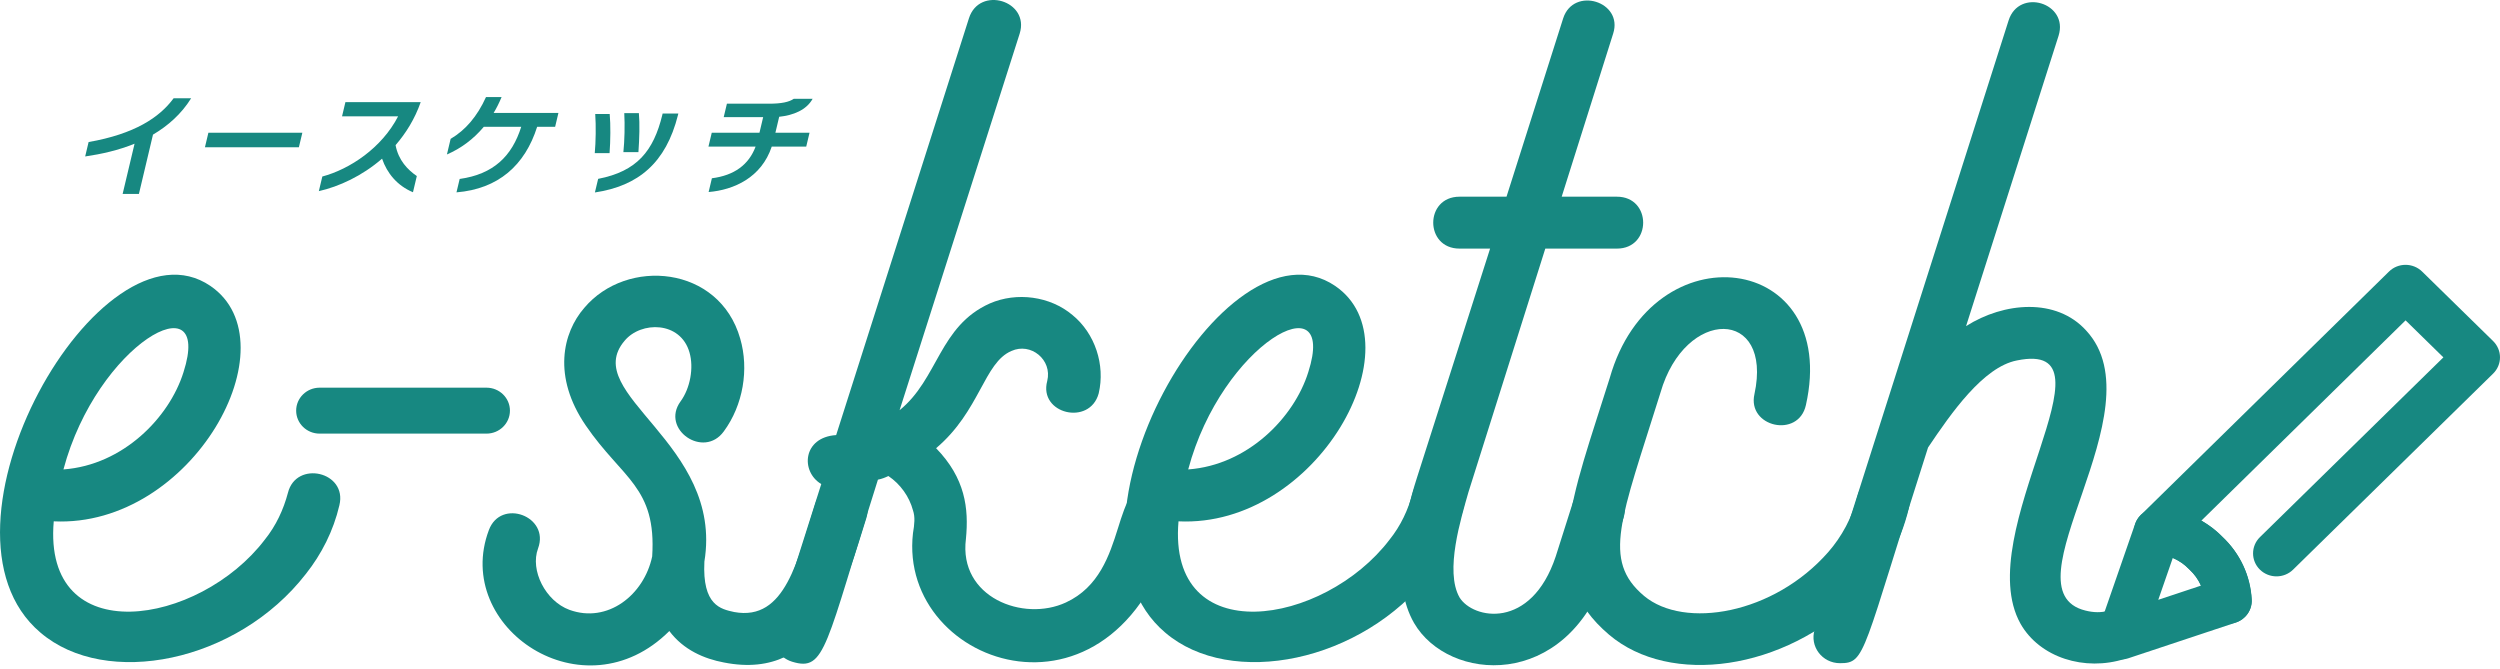 <svg width="127" height="34" viewBox="0 0 127 34" fill="none" xmlns="http://www.w3.org/2000/svg">
<path d="M10.687 14.524C14.93 17.421 9.777 26.818 2.73 26.484C2.162 33.096 10.118 31.796 13.453 27.413C14.021 26.707 14.4 25.89 14.627 25.036C15.043 23.364 17.658 23.959 17.241 25.667C16.938 26.967 16.332 28.156 15.536 29.158C12.05 33.653 5.382 34.99 2.048 32.13C-4.128 26.893 5.116 10.735 10.687 14.524ZM9.322 18.907C10.838 14.19 4.927 17.459 3.223 23.847C6.254 23.624 8.603 21.21 9.322 18.907Z" fill="#178881"/>
<path d="M44.005 26.336C43.019 29.418 41.807 34.656 36.768 33.653C35.783 33.467 34.722 33.021 34.002 32.056C29.645 36.401 22.977 31.87 24.834 26.93C25.439 25.296 27.94 26.224 27.334 27.859C26.917 28.973 27.713 30.533 28.925 30.979C30.858 31.685 32.714 30.236 33.131 28.267C33.358 24.738 31.616 24.33 29.759 21.618C28.054 19.13 28.584 16.901 29.683 15.638C31.842 13.075 36.541 13.484 37.602 17.198C38.057 18.758 37.753 20.578 36.768 21.916C35.745 23.327 33.548 21.804 34.571 20.393C35.063 19.724 35.252 18.684 35.026 17.904C34.571 16.307 32.563 16.307 31.73 17.31C29.419 20.022 36.769 22.51 35.783 28.528C35.67 30.757 36.617 30.942 37.298 31.091C39.913 31.574 40.519 28.417 41.428 25.556C41.959 23.885 44.535 24.665 44.005 26.337V26.336Z" fill="#178881"/>
<path d="M59.793 26.299C57.027 37.813 45.585 33.988 46.38 27.079C46.456 26.634 46.494 26.262 46.38 25.928C46.191 25.222 45.736 24.59 45.13 24.182C44.978 24.256 44.789 24.331 44.599 24.367C41.909 32.873 41.947 34.136 40.242 33.616C39.522 33.393 39.144 32.687 39.371 31.982L41.72 24.59C40.659 23.959 40.772 22.213 42.477 22.102L49.222 0.929C49.753 -0.742 52.329 0.038 51.799 1.71L45.699 20.839C47.669 19.241 47.707 16.567 50.283 15.415C51.647 14.821 53.351 15.043 54.488 16.009C55.625 16.938 56.155 18.535 55.814 19.984C55.359 21.656 52.746 21.024 53.2 19.352C53.465 18.276 52.366 17.383 51.381 17.829C49.98 18.423 49.79 20.875 47.554 22.769C49.032 24.292 49.221 25.815 49.069 27.375C48.69 30.346 51.987 31.609 54.147 30.606C57.518 29.046 56.268 24.106 58.807 24.7C59.527 24.849 59.943 25.591 59.792 26.297L59.793 26.299Z" fill="#178881"/>
<path d="M67.825 14.524C72.068 17.421 66.915 26.818 59.868 26.484C59.3 33.096 67.256 31.796 70.591 27.413C71.159 26.707 71.538 25.89 71.765 25.036C72.182 23.364 74.796 23.959 74.379 25.667C74.076 26.967 73.47 28.156 72.674 29.158C69.188 33.653 62.52 34.99 59.186 32.13C53.011 26.893 62.255 10.735 67.825 14.524ZM66.46 18.907C67.976 14.19 62.065 17.459 60.361 23.847C63.392 23.624 65.741 21.21 66.46 18.907Z" fill="#178881"/>
<path d="M74.143 30.347C74.825 31.462 77.781 32.019 79.031 28.267L79.903 25.519C80.433 23.885 82.972 24.627 82.479 26.299L81.608 29.047C79.562 35.102 73.576 34.656 71.833 31.647C70.659 29.605 71.265 26.484 71.985 24.256L75.697 12.629H74.144C72.363 12.629 72.363 9.992 74.144 9.992H76.531L79.41 0.929C79.941 -0.705 82.478 0.074 81.948 1.709L79.334 9.992H82.138C83.918 9.992 83.918 12.629 82.138 12.629H78.501L74.598 24.998C74.219 26.336 73.385 29.01 74.143 30.347Z" fill="#178881"/>
<path d="M81.775 19.204C83.935 11.589 93.483 12.815 91.74 20.578C91.361 22.286 88.747 21.692 89.126 20.021C90.073 15.637 85.602 15.601 84.352 19.947C82.344 26.372 81.359 28.453 83.519 30.273C85.565 31.981 90.112 31.202 92.877 28.044C93.558 27.264 94.089 26.298 94.354 25.221C94.771 23.513 97.385 24.107 96.969 25.815C96.552 27.598 95.643 29.121 94.43 30.31C90.642 34.061 84.845 34.878 81.738 32.241C78.139 29.195 79.844 25.369 81.775 19.204Z" fill="#178881"/>
<path d="M24.714 22.028H16.236C15.578 22.028 15.045 21.505 15.045 20.861C15.045 20.217 15.579 19.694 16.236 19.694H24.714C25.372 19.694 25.905 20.217 25.905 20.861C25.905 21.505 25.371 22.028 24.714 22.028Z" fill="#178881"/>
<path d="M7.772 6.838L7.057 9.851H6.23L6.836 7.3C6.022 7.633 5.148 7.829 4.327 7.948L4.501 7.216C6.838 6.805 8.099 5.972 8.82 4.992H9.71C9.209 5.797 8.534 6.388 7.772 6.839V6.838Z" fill="#178881"/>
<path d="M10.411 7.481L10.586 6.743H15.359L15.183 7.481H10.411Z" fill="#178881"/>
<path d="M19.409 8.06C18.397 8.938 17.222 9.479 16.197 9.71L16.374 8.967C17.765 8.595 19.394 7.52 20.224 5.909H17.376L17.547 5.188H21.372C21.073 6.039 20.626 6.759 20.095 7.373C20.239 8.144 20.715 8.629 21.174 8.943L20.979 9.766C20.18 9.433 19.659 8.797 19.409 8.06V8.06Z" fill="#178881"/>
<path d="M27.288 6.439C26.666 8.404 25.309 9.598 23.189 9.772L23.351 9.091C25.074 8.849 26.009 7.932 26.479 6.44H24.578C24.048 7.076 23.408 7.543 22.704 7.847L22.892 7.054C23.647 6.609 24.242 5.917 24.689 4.931H25.481C25.361 5.218 25.228 5.488 25.077 5.736H28.368L28.201 6.441H27.288L27.288 6.439Z" fill="#178881"/>
<path d="M30.214 7.779C30.266 7.222 30.28 6.388 30.238 5.792H30.973C31.022 6.338 31.014 7.143 30.966 7.779H30.214ZM30.221 9.778L30.386 9.086C32.366 8.703 33.2 7.661 33.644 5.843L33.661 5.769H34.459L34.44 5.848C33.828 8.28 32.425 9.446 30.221 9.777V9.778ZM31.668 7.728C31.728 7.159 31.747 6.354 31.713 5.746H32.455C32.504 6.287 32.481 7.035 32.432 7.728H31.668H31.668Z" fill="#178881"/>
<path d="M39.205 7.446C38.681 9.023 37.281 9.648 35.998 9.755L36.164 9.056C37.302 8.91 38.039 8.369 38.385 7.446H35.99L36.157 6.742H38.581L38.769 5.949H36.765L36.927 5.268H39.069C39.695 5.268 40.088 5.183 40.322 5.02H41.281C40.968 5.588 40.301 5.858 39.583 5.932L39.39 6.743H41.124L40.957 7.446H39.205Z" fill="#178881"/>
<path d="M113.2 31.68C112.574 31.68 112.049 31.201 112.012 30.58C111.975 29.957 111.701 29.377 111.239 28.947C111.224 28.933 111.209 28.918 111.194 28.903C110.758 28.45 110.168 28.182 109.533 28.148C109.065 28.122 108.654 27.829 108.487 27.399C108.319 26.969 108.425 26.483 108.757 26.157L121.36 13.796C121.824 13.34 122.578 13.34 123.044 13.796L126.651 17.327C126.874 17.546 127 17.844 127 18.153C127 18.463 126.875 18.759 126.651 18.979L116.488 28.938C116.023 29.394 115.27 29.393 114.804 28.938C114.339 28.482 114.34 27.742 114.804 27.287L124.124 18.154L122.203 16.274L111.829 26.449C112.221 26.672 112.583 26.95 112.903 27.278C113.791 28.116 114.319 29.24 114.39 30.447C114.428 31.091 113.927 31.643 113.27 31.68C113.247 31.682 113.223 31.682 113.2 31.682V31.68Z" fill="#178881"/>
<path d="M107.735 33.503C107.424 33.503 107.12 33.384 106.893 33.161C106.572 32.846 106.461 32.38 106.608 31.959L108.462 26.616C108.633 26.123 109.116 25.802 109.645 25.825C110.887 25.882 112.043 26.397 112.903 27.275C113.795 28.119 114.32 29.25 114.38 30.465C114.407 30.986 114.077 31.461 113.573 31.628L108.117 33.441C107.992 33.482 107.863 33.502 107.735 33.502V33.503ZM110.377 28.346L109.64 30.47L111.808 29.75C111.677 29.45 111.485 29.176 111.238 28.945C111.224 28.932 111.209 28.918 111.196 28.904C110.961 28.661 110.683 28.473 110.377 28.346Z" fill="#178881"/>
<path d="M107.089 31.026C106.754 31.123 106.375 31.127 105.938 31.016C101.733 29.976 109.727 20.839 105.976 16.79C104.461 15.119 101.808 15.342 99.876 16.567L104.574 1.821C105.104 0.149 102.566 -0.631 102.036 1.041L92.185 31.981C91.92 32.836 92.564 33.69 93.474 33.69C94.799 33.69 94.572 33.243 97.945 22.733C99.119 20.986 100.748 18.647 102.453 18.312C107.871 17.198 100.066 27.078 102.642 31.685C103.615 33.401 105.897 34.126 107.957 33.466C109.124 31.28 107.089 31.026 107.089 31.026Z" fill="#178881"/>
</svg>
